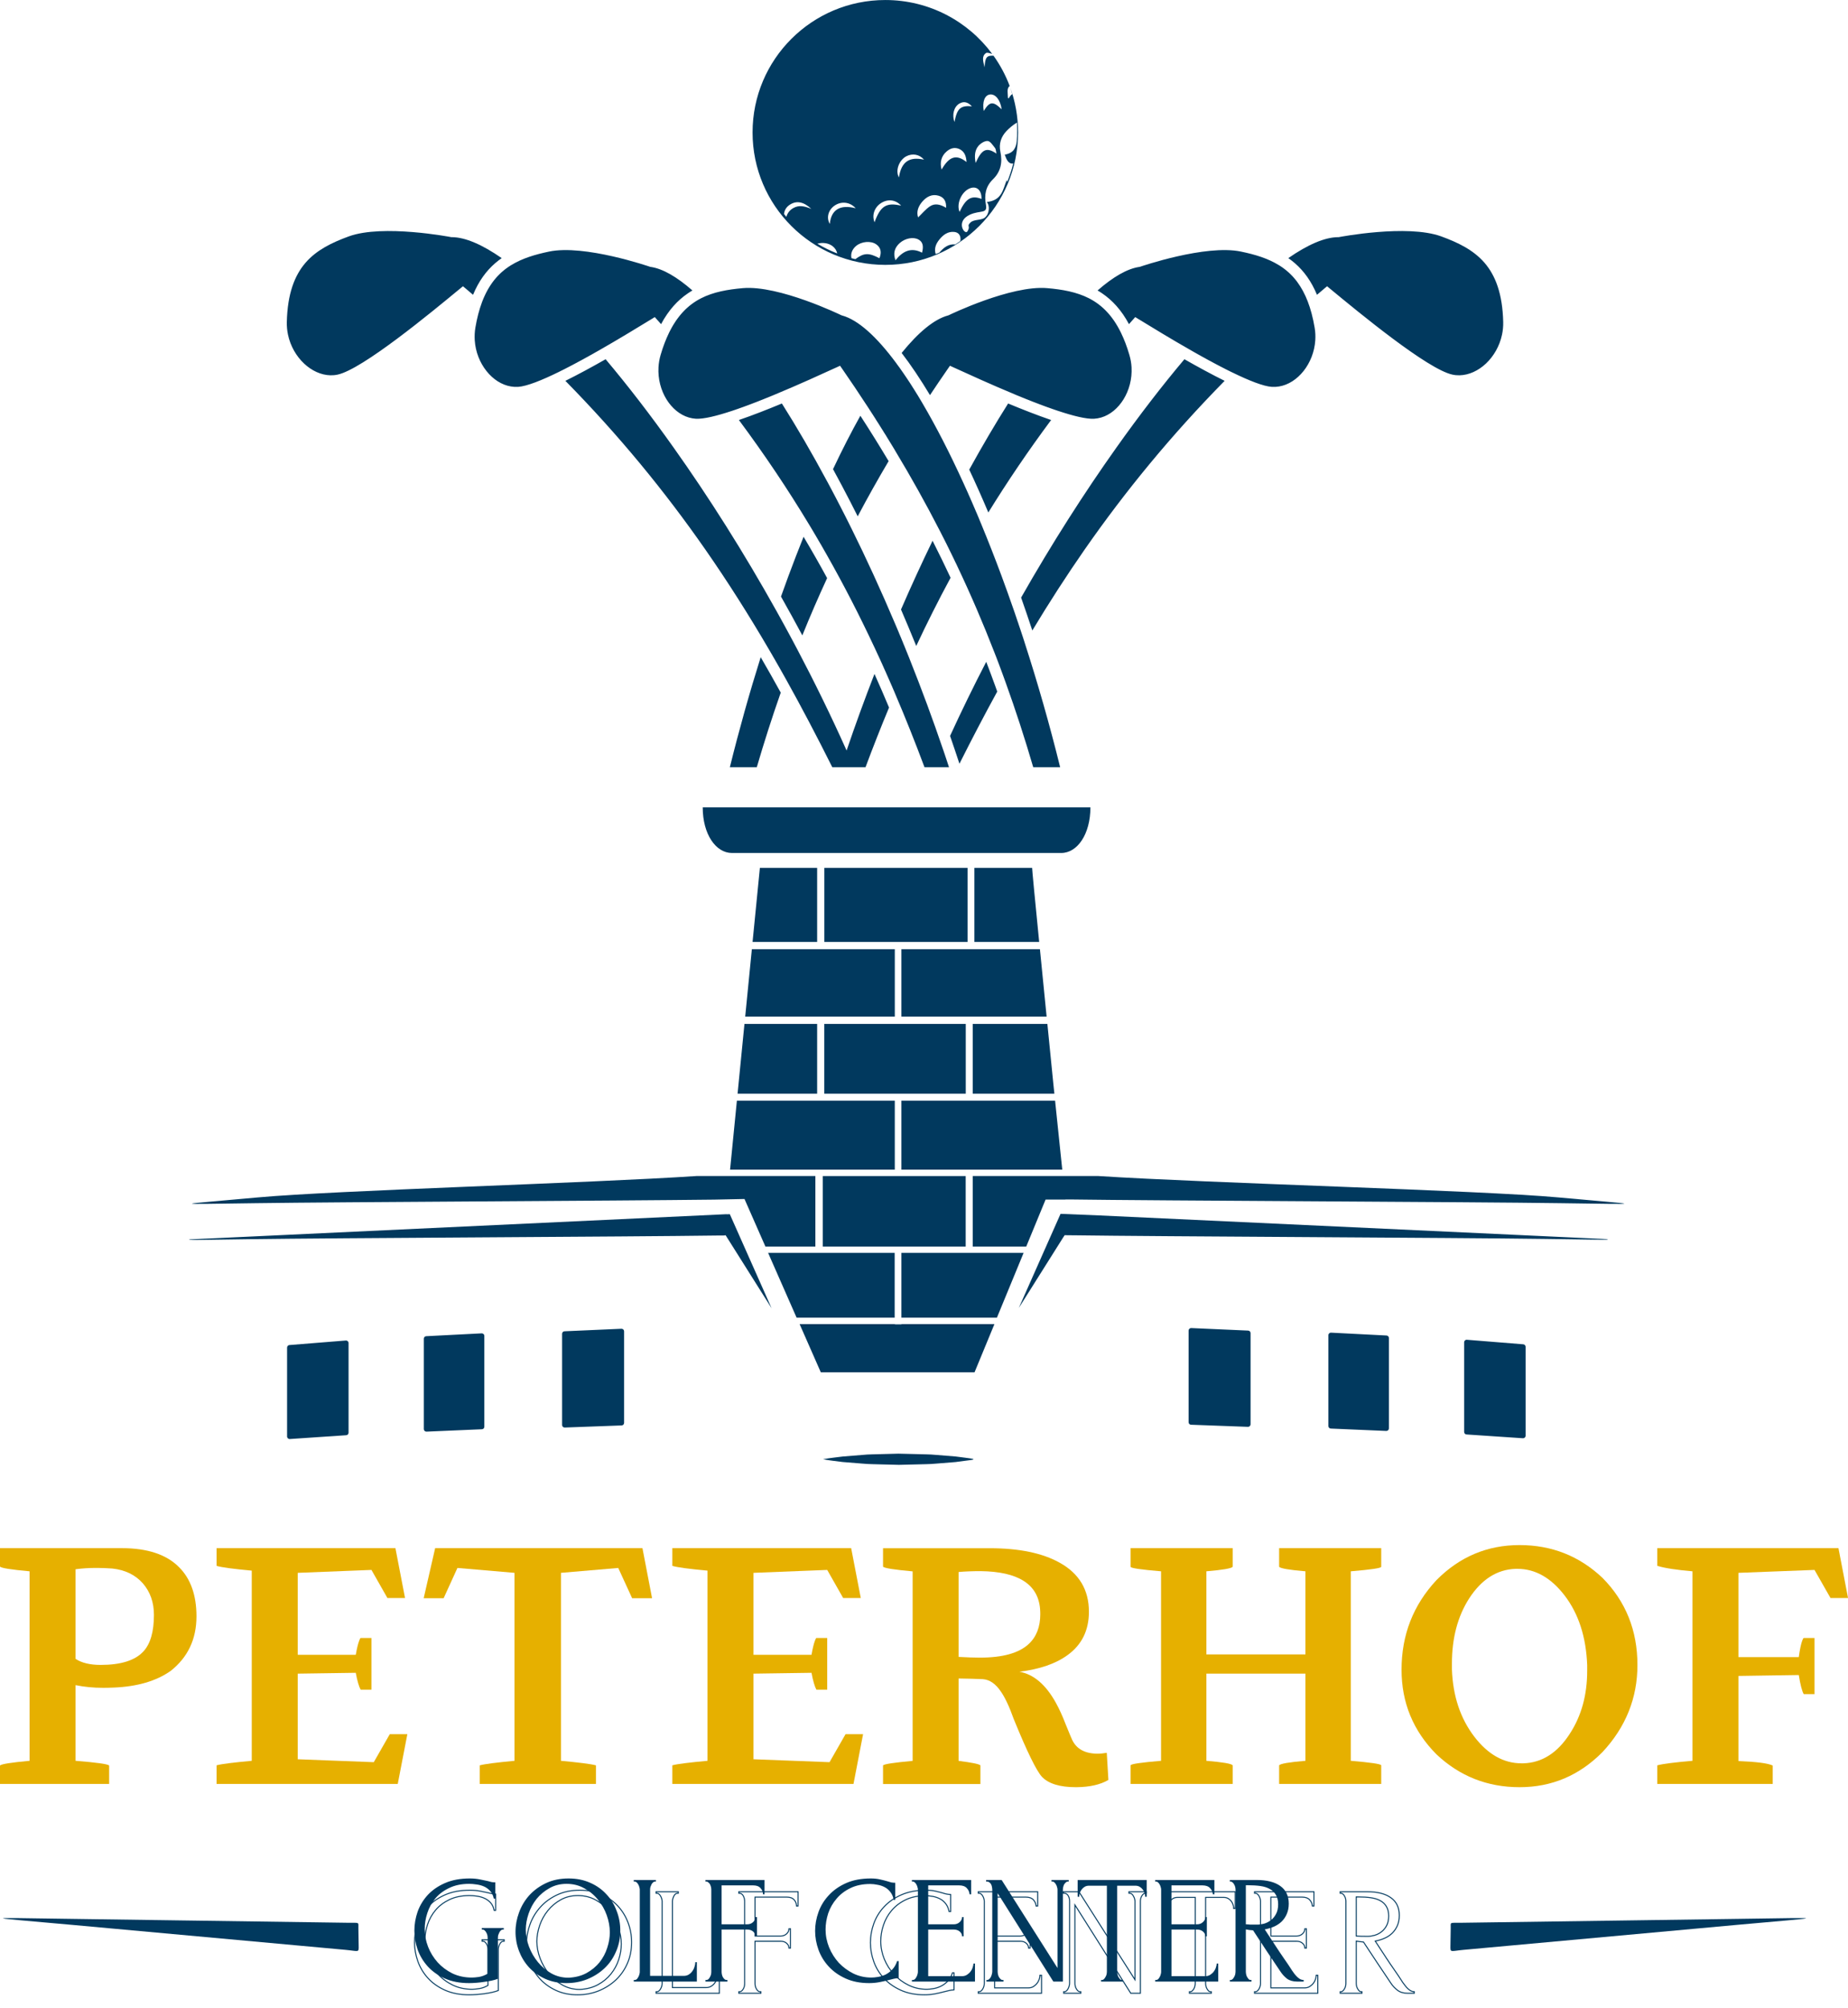 <?xml version="1.0" encoding="UTF-8"?> <svg xmlns="http://www.w3.org/2000/svg" width="104" height="113" viewBox="0 0 104 113" fill="none"> <path fill-rule="evenodd" clip-rule="evenodd" d="M54.589 12.077C55.182 11.811 55.585 12.055 55.485 11.517C55.385 10.975 55.465 10.497 55.873 10.097C56.325 9.66 56.425 9.131 56.298 8.537C56.205 8.093 56.334 7.695 56.644 7.371C56.815 7.191 57.016 7.028 57.23 6.895C57.239 7.046 57.243 7.199 57.243 7.353C57.243 7.544 57.237 7.735 57.223 7.922C57.181 8.275 57.085 8.604 56.544 8.702C56.586 8.799 56.621 8.931 56.695 9.037C56.786 9.175 56.905 9.226 57.023 9.195C56.934 9.551 56.822 9.897 56.686 10.231C56.675 10.197 56.666 10.164 56.657 10.133C56.437 10.664 56.397 11.271 55.536 11.366C55.708 11.564 55.692 12.022 55.427 12.242C55.227 12.409 54.814 12.329 54.618 12.518C54.373 12.751 54.641 12.686 54.447 13.015C54.304 13.26 53.738 12.462 54.589 12.077M49.823 0.001C52.292 0.001 54.48 1.197 55.839 3.035C55.703 2.995 55.554 2.937 55.487 2.986C55.233 3.17 55.327 3.446 55.411 3.786C55.438 3.221 55.532 3.117 55.913 3.135C56.285 3.657 56.593 4.228 56.822 4.839C56.637 4.968 56.724 5.284 56.724 5.51C56.724 5.517 56.751 5.526 56.766 5.533C56.838 5.415 56.9 5.335 56.967 5.297C56.929 5.166 56.889 5.035 56.847 4.908C57.136 5.702 57.294 6.559 57.294 7.453C57.294 11.569 53.95 14.904 49.823 14.904C45.697 14.904 42.352 11.569 42.352 7.453C42.352 3.337 45.697 0.001 49.823 0.001M44.122 12.04C44.147 11.815 44.262 11.637 44.458 11.513C44.826 11.28 45.225 11.344 45.66 11.757C45.276 11.593 44.966 11.531 44.658 11.7C44.445 11.817 44.319 11.982 44.253 12.202C44.209 12.149 44.165 12.093 44.122 12.04M54.045 13.564C53.952 13.629 53.858 13.693 53.76 13.755C53.373 13.713 53.105 13.933 52.86 14.218C52.793 14.244 52.726 14.273 52.657 14.298C52.561 13.98 52.67 13.72 52.862 13.482C53.076 13.217 53.341 13.011 53.709 13.051C53.972 13.08 54.092 13.284 54.045 13.564M54.696 5.982C54.484 5.762 54.262 5.673 53.994 5.826C53.68 6.006 53.564 6.459 53.716 6.866C53.858 6.106 54.054 5.922 54.696 5.982ZM52 8.984C51.746 8.682 51.349 8.613 51.001 8.795C50.6 9.011 50.371 9.595 50.589 9.984C50.721 9.106 51.171 8.797 52 8.984ZM46.962 11.573C46.608 11.818 46.495 12.26 46.7 12.6C46.772 11.8 47.283 11.489 48.156 11.72C47.843 11.364 47.349 11.304 46.962 11.573M49.591 11.422C49.21 11.662 49.054 12.104 49.217 12.506C49.546 11.593 49.883 11.375 50.714 11.573C50.402 11.231 49.974 11.184 49.591 11.422M55.703 5.317C55.411 5.361 55.273 5.735 55.362 6.246C55.694 5.701 55.884 5.679 56.37 6.15C56.296 5.61 56.013 5.273 55.703 5.317M56.076 8.642C56.047 8.515 56.051 8.397 55.995 8.326C55.875 8.173 55.73 7.946 55.585 7.933C55.411 7.922 55.178 8.071 55.057 8.217C54.843 8.479 54.837 8.811 54.906 9.168C55.255 8.388 55.521 8.266 56.076 8.642M54.001 11.924C54.355 11.164 54.667 10.975 55.238 11.193C55.244 10.729 55.002 10.484 54.66 10.571C54.155 10.702 53.796 11.437 54.001 11.924ZM54.395 9.117C54.371 8.799 54.293 8.531 53.994 8.388C53.727 8.266 53.484 8.339 53.272 8.524C52.976 8.775 52.878 9.142 52.991 9.542C53.415 8.795 53.823 8.666 54.395 9.117M53.243 11.693C53.261 11.346 53.139 11.108 52.831 11.015C52.461 10.902 52.158 11.06 51.917 11.331C51.677 11.604 51.561 11.913 51.668 12.233C51.888 12.022 52.084 11.78 52.33 11.613C52.619 11.415 52.938 11.508 53.243 11.693M46.85 13.847C46.625 13.673 46.284 13.629 45.998 13.713C46.352 13.924 46.726 14.109 47.115 14.262C47.087 14.107 46.999 13.962 46.85 13.847ZM51.681 13.473C51.391 13.32 50.948 13.404 50.64 13.671C50.342 13.933 50.251 14.255 50.395 14.644C50.803 14.131 51.273 13.898 51.891 14.218C51.991 13.826 51.924 13.602 51.681 13.473M49.491 14.529C48.893 14.218 48.628 14.218 48.136 14.582C48.064 14.564 47.992 14.546 47.919 14.527C47.862 14.28 47.951 14.033 48.175 13.842C48.483 13.582 49.011 13.537 49.312 13.749C49.569 13.929 49.629 14.195 49.491 14.529Z" fill="#01395E"></path> <path fill-rule="evenodd" clip-rule="evenodd" d="M48.709 43.17C49.135 42.03 49.574 40.912 50.033 39.812C49.766 39.176 49.494 38.547 49.213 37.921C48.665 39.332 48.139 40.77 47.644 42.23C46.775 40.288 45.837 38.372 44.853 36.507L44.726 36.27L44.708 36.234L44.69 36.201L44.672 36.167L44.654 36.132L44.649 36.123L44.526 35.894L44.508 35.861L44.49 35.827L44.472 35.792L44.453 35.758L44.325 35.521L44.307 35.487L44.27 35.42L44.252 35.387L44.116 35.136L44.086 35.083L44.068 35.049L44.049 35.016L43.957 34.847L43.938 34.814L43.92 34.781L43.883 34.714L43.864 34.681L43.846 34.647L43.734 34.445L43.716 34.412C41.86 31.082 39.877 27.953 37.904 25.178C36.611 23.355 35.324 21.686 34.082 20.213C33.334 20.64 32.55 21.066 31.818 21.429C34.825 24.489 37.389 27.611 39.688 30.911C40.957 32.734 42.145 34.609 43.282 36.556L43.301 36.587L43.31 36.605L43.319 36.618L43.337 36.65L43.409 36.774L43.428 36.805L43.446 36.836L43.446 36.838L43.482 36.901L43.5 36.932L43.536 36.994L43.554 37.025L43.572 37.056L43.59 37.087L43.594 37.094L43.625 37.147L43.626 37.15L43.644 37.181L43.662 37.214L43.68 37.245L43.698 37.276L43.716 37.307L43.734 37.339L43.788 37.434L43.806 37.465L43.824 37.496L43.842 37.527L43.86 37.559L43.878 37.592L43.949 37.716L43.967 37.75L43.985 37.781L44.003 37.812C44.074 37.938 44.145 38.065 44.217 38.194L44.217 38.192C45.113 39.799 45.982 41.454 46.839 43.17H48.709ZM27.796 15.782C27.779 15.804 27.761 15.826 27.744 15.848L27.74 15.855H27.739L27.737 15.859L27.714 15.888L27.711 15.893L27.701 15.906L27.683 15.933L27.664 15.959L27.655 15.973L27.646 15.986L27.628 16.013H27.627L27.61 16.039L27.606 16.046L27.594 16.064L27.592 16.066L27.574 16.095L27.572 16.097L27.557 16.122L27.545 16.139L27.539 16.151L27.522 16.177L27.519 16.182L27.517 16.186C27.501 16.213 27.486 16.239 27.47 16.266L27.467 16.27L27.464 16.275L27.447 16.306L27.441 16.317L27.437 16.324L27.42 16.355H27.42L27.407 16.379L27.404 16.384L27.391 16.408L27.388 16.415L27.372 16.446L27.367 16.455L27.356 16.477L27.342 16.504L27.34 16.508L27.324 16.542L27.323 16.544L27.312 16.566L27.308 16.573L27.295 16.602L27.293 16.606L27.278 16.637L27.272 16.653L27.263 16.671L27.249 16.702L27.248 16.704L27.243 16.715L27.228 16.748L27.224 16.759L27.206 16.799L27.204 16.806L27.189 16.842L27.182 16.859L27.175 16.875L27.161 16.91L27.16 16.913L27.147 16.946L27.139 16.966L27.133 16.982L27.12 17.019C26.968 17.426 26.844 17.895 26.753 18.435C26.713 18.675 26.702 18.913 26.717 19.146C26.759 19.802 27.007 20.413 27.381 20.882C27.746 21.34 28.229 21.66 28.754 21.746C28.886 21.769 29.021 21.777 29.157 21.769C29.653 21.735 30.5 21.395 31.466 20.92L31.5 20.902L31.605 20.849L31.64 20.833L31.675 20.815L31.71 20.797L31.746 20.78L31.781 20.762L31.816 20.744L31.847 20.729L31.852 20.724L31.887 20.706L31.923 20.689L31.995 20.651L32.031 20.633L32.066 20.615L32.103 20.595L32.139 20.577L32.175 20.557L32.211 20.54L32.283 20.5L32.32 20.482L32.392 20.442L32.429 20.424L32.465 20.404L32.538 20.364L32.575 20.344L32.612 20.324L32.648 20.304L32.685 20.286L32.722 20.266L32.758 20.246L32.795 20.226L32.832 20.206L32.868 20.186L32.905 20.164L32.911 20.162L32.942 20.144L32.979 20.124L33.089 20.064L33.126 20.044L33.163 20.022L33.236 19.982L33.273 19.962L33.309 19.942L33.325 19.933L33.346 19.92L33.383 19.9L33.419 19.88L33.456 19.857C33.517 19.824 33.578 19.788 33.639 19.755L33.675 19.735C34.835 19.073 35.93 18.404 36.614 17.986H36.614L36.629 17.977L36.85 17.842L37.023 18.037L37.203 18.239C37.626 17.448 38.137 16.895 38.715 16.504C38.798 16.446 38.883 16.395 38.968 16.344C38.093 15.579 37.3 15.119 36.623 15.019L36.592 15.015L36.567 15.006C36.556 15.004 32.894 13.737 30.896 14.157C30.121 14.319 29.395 14.533 28.773 14.915L28.769 14.917L28.765 14.919L28.756 14.926L28.748 14.93L28.732 14.941H28.731L28.723 14.946L28.715 14.95L28.707 14.955L28.699 14.961L28.694 14.964L28.691 14.966L28.683 14.973L28.675 14.977L28.666 14.982L28.659 14.988H28.658L28.65 14.993L28.642 14.999L28.634 15.004L28.626 15.008L28.621 15.013L28.618 15.015L28.61 15.019L28.602 15.026L28.586 15.037H28.585L28.562 15.053L28.555 15.059L28.549 15.064H28.546L28.539 15.07L28.531 15.075L28.523 15.082L28.515 15.088H28.513L28.507 15.093L28.499 15.099L28.492 15.104L28.484 15.11L28.478 15.115L28.476 15.117L28.468 15.121L28.453 15.133L28.445 15.139L28.443 15.142L28.437 15.146L28.429 15.15L28.422 15.157L28.408 15.168H28.407L28.399 15.175L28.376 15.193L28.373 15.197L28.346 15.219L28.338 15.224H28.338L28.331 15.23L28.323 15.237L28.308 15.25L28.305 15.253L28.3 15.257L28.271 15.281L28.244 15.306L28.23 15.317L28.227 15.319L28.205 15.339L28.204 15.341L28.173 15.37L28.17 15.373L28.141 15.399L28.139 15.402L28.12 15.421L28.106 15.433L28.099 15.441L28.078 15.461L28.074 15.466L28.057 15.484L28.043 15.499L28.036 15.506L28.015 15.526L28.011 15.53L27.986 15.557L27.98 15.566L27.974 15.57L27.954 15.593L27.949 15.599L27.946 15.601L27.919 15.633L27.918 15.635L27.914 15.639L27.894 15.662L27.888 15.668L27.882 15.675L27.862 15.699L27.858 15.706L27.855 15.708L27.828 15.742H27.827L27.8 15.775L27.798 15.779L27.796 15.782ZM28.235 14.524C27.135 13.761 26.179 13.348 25.425 13.344H25.395L25.37 13.339C25.359 13.337 21.553 12.604 19.635 13.299C18.679 13.648 17.816 14.066 17.195 14.784C16.575 15.502 16.179 16.533 16.141 18.122C16.136 18.364 16.159 18.602 16.207 18.831C16.343 19.475 16.674 20.044 17.111 20.455C17.538 20.857 18.062 21.104 18.594 21.117C18.726 21.12 18.861 21.109 18.996 21.08C20.389 20.788 24.286 17.566 25.84 16.282H25.841L25.853 16.273L26.053 16.106L26.252 16.273C26.376 16.377 26.498 16.484 26.621 16.588C26.941 15.817 27.363 15.246 27.862 14.813C27.983 14.708 28.107 14.613 28.235 14.524M53.407 43.17L53.405 43.166L53.398 43.141L53.358 43.021L53.349 42.997L53.342 42.972L53.334 42.95L53.287 42.806L53.278 42.781L53.271 42.757L53.262 42.732L53.231 42.637L53.222 42.612L53.215 42.59L53.206 42.565L53.151 42.397L53.142 42.374L53.133 42.35L53.102 42.254L53.093 42.23C52.502 40.492 51.869 38.783 51.205 37.118L51.192 37.087L51.181 37.054L51.076 36.796L51.065 36.765L51.052 36.734L51.038 36.701L51.025 36.669L51.011 36.636L50.96 36.51L50.947 36.476L50.934 36.445L50.922 36.414L50.909 36.381L50.896 36.349L50.882 36.318L50.869 36.285L50.855 36.254L50.793 36.096L50.791 36.094L50.778 36.063L50.764 36.032L50.751 35.998L50.726 35.936L50.713 35.903L50.7 35.872L50.686 35.841L50.659 35.776L50.646 35.745L50.633 35.714L50.619 35.683L50.568 35.556L50.555 35.523L50.541 35.492L50.501 35.398L50.488 35.365L50.474 35.334L50.461 35.303L50.408 35.176L50.394 35.145L50.381 35.114C49.587 33.24 48.761 31.438 47.915 29.731L47.906 29.713L47.896 29.694L47.837 29.576L47.828 29.556L47.818 29.538L47.808 29.518L47.799 29.498L47.79 29.48L47.789 29.478L47.779 29.46L47.77 29.44C47.728 29.356 47.686 29.273 47.644 29.189L47.643 29.187L47.633 29.169L47.614 29.129L47.604 29.111L47.594 29.091L47.585 29.071L47.487 28.88L47.477 28.86L47.468 28.84L47.458 28.822H47.458L47.448 28.802L47.438 28.785L47.428 28.765L47.311 28.536L47.302 28.516L47.292 28.498L47.28 28.476L47.269 28.453L47.257 28.431L47.246 28.409L47.24 28.398L47.234 28.387L47.223 28.365L47.211 28.342L47.2 28.32L47.189 28.298H47.189L47.177 28.276L47.165 28.253L47.154 28.231L47.142 28.209L47.138 28.2L47.131 28.187L47.12 28.165L47.108 28.142L47.096 28.12L47.087 28.102L47.085 28.098L47.073 28.076L47.062 28.053L47.05 28.031L47.039 28.009L47.035 28.002L47.028 27.989L47.016 27.967L47.005 27.945L46.993 27.922L46.984 27.904L46.982 27.9L46.97 27.878L46.959 27.856L46.947 27.833L46.935 27.811L46.933 27.807L46.924 27.791L46.912 27.769L46.901 27.747L46.889 27.724L46.881 27.709L46.878 27.702L46.866 27.68L46.855 27.66L46.843 27.638L46.832 27.616L46.83 27.611L46.82 27.593L46.809 27.571L46.797 27.551L46.786 27.529L46.778 27.516L46.774 27.507L46.763 27.485L46.751 27.465L46.74 27.442L46.728 27.42L46.727 27.418L46.717 27.398L46.705 27.378L46.693 27.356L46.682 27.333L46.676 27.322L46.67 27.311L46.659 27.291L46.647 27.269L46.636 27.247L46.624 27.227L46.624 27.224L46.613 27.204L46.601 27.182L46.59 27.16L46.578 27.14L46.573 27.129L46.567 27.118L46.555 27.098C45.703 25.511 44.846 24.038 44.002 22.704C43.189 23.042 42.35 23.371 41.583 23.633C43.028 25.578 44.329 27.52 45.516 29.487L45.538 29.522L45.56 29.56L45.582 29.596L45.648 29.705L45.669 29.742L45.691 29.778L45.757 29.889L45.779 29.925L45.843 30.036L45.865 30.071L45.887 30.107L45.951 30.218L45.973 30.254L45.994 30.291C46.051 30.389 46.108 30.487 46.165 30.585L46.187 30.62C46.42 31.025 46.649 31.429 46.874 31.836C47.348 32.691 47.803 33.556 48.242 34.427C48.687 35.316 49.117 36.212 49.532 37.118L49.545 37.147L49.559 37.176L49.572 37.207L49.585 37.236L49.599 37.265L49.652 37.383L49.666 37.412L49.679 37.443L49.69 37.472L49.706 37.501L49.717 37.53L49.77 37.65L49.784 37.678L49.797 37.707L49.81 37.736L49.824 37.767L49.837 37.796L49.85 37.825L49.902 37.945L49.915 37.974L49.928 38.003L49.942 38.034L49.955 38.063L50.006 38.181L50.02 38.212L50.033 38.241L50.047 38.27L50.06 38.301L50.073 38.33L50.084 38.358L50.098 38.39L50.111 38.419L50.124 38.447L50.138 38.478L50.149 38.507L50.162 38.538L50.176 38.567L50.189 38.596L50.203 38.627L50.227 38.687L50.24 38.716L50.254 38.745L50.265 38.776L50.278 38.805L50.292 38.836L50.305 38.865L50.318 38.896L50.33 38.925L50.356 38.985L50.367 39.014C50.949 40.372 51.499 41.754 52.028 43.17H53.407ZM59.662 43.17C59.067 40.759 58.394 38.414 57.672 36.183L57.663 36.154L57.654 36.125L57.645 36.096L57.637 36.067L57.626 36.038L57.617 36.01L57.561 35.834L57.55 35.805L57.541 35.776L57.532 35.747L57.521 35.718L57.512 35.69V35.687L57.445 35.487L57.436 35.458L57.427 35.429L57.416 35.401L57.407 35.372L57.398 35.343L57.387 35.314L57.32 35.114L57.311 35.085L57.302 35.056L57.291 35.027L57.282 35.001L57.271 34.972L57.204 34.772L57.195 34.743L57.184 34.714L57.175 34.685L57.166 34.658L57.155 34.629L57.146 34.6L57.088 34.429L57.077 34.403L57.068 34.374L57.059 34.345C56.83 33.685 56.598 33.038 56.364 32.405C55.99 31.396 55.606 30.42 55.221 29.487L55.217 29.476L55.205 29.447H55.203C55.163 29.349 55.123 29.251 55.083 29.154L55.063 29.105C55.023 29.014 54.985 28.922 54.947 28.831L54.913 28.756L54.898 28.718L54.8 28.491L54.784 28.453L54.771 28.422C54.733 28.334 54.693 28.242 54.655 28.153L54.637 28.118L54.621 28.08L54.606 28.042L54.508 27.822L54.492 27.785L54.47 27.733L54.363 27.498L54.316 27.393L54.312 27.384L54.296 27.349L54.216 27.171L54.214 27.169L54.198 27.133C53.445 25.484 52.685 24.004 51.936 22.729L51.856 22.593L51.789 22.48L51.709 22.346L51.649 22.246L51.564 22.111L51.499 22.006L51.435 21.902C51.404 21.853 51.373 21.802 51.339 21.753V21.749L51.312 21.709L51.288 21.671C51.254 21.617 51.221 21.566 51.188 21.515L51.163 21.477L51.136 21.438C51.103 21.386 51.069 21.337 51.036 21.286L51.011 21.249L50.987 21.213L50.911 21.102L50.887 21.066L50.862 21.029C50.829 20.98 50.795 20.933 50.762 20.886L50.737 20.851L50.713 20.815C50.682 20.771 50.653 20.729 50.621 20.684L50.615 20.675L50.59 20.642L50.579 20.628C50.541 20.575 50.503 20.524 50.465 20.473L50.441 20.437C49.336 18.944 48.293 17.997 47.387 17.751L47.356 17.742L47.333 17.731C47.323 17.726 43.841 16.035 41.806 16.213C40.951 16.288 40.149 16.428 39.448 16.786L39.442 16.791H39.442L39.436 16.793L39.43 16.797L39.417 16.804L39.411 16.806L39.405 16.808L39.403 16.811L39.399 16.813L39.393 16.815L39.387 16.819L39.381 16.822L39.374 16.826L39.368 16.828L39.364 16.831L39.362 16.833L39.344 16.842L39.338 16.846L39.332 16.848L39.326 16.853H39.326L39.319 16.857L39.313 16.859L39.307 16.864L39.301 16.866L39.295 16.87L39.289 16.873L39.288 16.875L39.283 16.877L39.277 16.879L39.253 16.895L39.25 16.897H39.247L39.241 16.902L39.217 16.915L39.212 16.919H39.211L39.181 16.937L39.175 16.942H39.174L39.169 16.946L39.145 16.959L39.139 16.964L39.137 16.966L39.104 16.988L39.1 16.991H39.098L39.092 16.995L39.074 17.006L39.069 17.011L39.063 17.015L39.037 17.033L39.026 17.039L39.012 17.05L38.989 17.066L38.987 17.068L38.961 17.086L38.953 17.093H38.952L38.919 17.117L38.917 17.119L38.911 17.124L38.886 17.142L38.882 17.146L38.861 17.162L38.846 17.173L38.844 17.175L38.818 17.197L38.812 17.202H38.811L38.802 17.208L38.779 17.228L38.775 17.23L38.763 17.242L38.74 17.262H38.738L38.707 17.291L38.702 17.295L38.676 17.317L38.671 17.322L38.666 17.326L38.642 17.348L38.623 17.366L38.614 17.375L38.596 17.39L38.594 17.393L38.571 17.415L38.568 17.417L38.547 17.439L38.545 17.442L38.529 17.457L38.524 17.462L38.501 17.486H38.501L38.477 17.511H38.477L38.454 17.535L38.434 17.555L38.431 17.559L38.408 17.584L38.387 17.606L38.384 17.611L38.364 17.633L38.363 17.635L38.34 17.66L38.337 17.664L38.318 17.686L38.304 17.702L38.296 17.713L38.273 17.739L38.272 17.742L38.251 17.766L38.249 17.771L38.23 17.793L38.228 17.795L38.207 17.822L38.186 17.851L38.167 17.875L38.161 17.882C38.133 17.919 38.106 17.957 38.078 17.995L38.057 18.026L38.055 18.028L38.036 18.055C38.002 18.106 37.967 18.16 37.934 18.213L37.913 18.246C37.9 18.268 37.886 18.291 37.873 18.313L37.853 18.346L37.838 18.373L37.83 18.386L37.814 18.415L37.794 18.451H37.794L37.775 18.486L37.756 18.52L37.755 18.522C37.737 18.555 37.718 18.591 37.7 18.626L37.697 18.633L37.68 18.666L37.661 18.704L37.646 18.735L37.643 18.742C37.471 19.097 37.315 19.502 37.179 19.966C37.11 20.2 37.071 20.435 37.058 20.666C37.021 21.324 37.194 21.96 37.508 22.471C37.816 22.969 38.258 23.344 38.769 23.493C38.897 23.531 39.03 23.553 39.166 23.562C39.602 23.584 40.336 23.404 41.197 23.118L41.233 23.107L41.268 23.093L41.304 23.082L41.341 23.069H41.346L41.413 23.044L41.45 23.031L41.487 23.02L41.524 23.006L41.561 22.993L41.598 22.98L41.635 22.966L41.673 22.953L41.71 22.94L41.747 22.927L41.785 22.913L41.854 22.889L41.861 22.886L41.899 22.873L41.972 22.844H41.975L42.013 22.831L42.052 22.815L42.09 22.802L42.129 22.786L42.167 22.773L42.206 22.758L42.217 22.753L42.244 22.744L42.283 22.729L42.322 22.713L42.361 22.7H42.361L42.4 22.684L42.439 22.669L42.478 22.653L42.505 22.644L42.517 22.64L42.557 22.624L42.596 22.609L42.635 22.593L42.65 22.589L42.675 22.578L42.714 22.562L42.753 22.546L42.793 22.531H42.795L42.832 22.515L42.872 22.5L42.911 22.484L42.941 22.473L42.951 22.469L42.99 22.453L43.065 22.422L43.07 22.42L43.087 22.413L43.109 22.404L43.149 22.389L43.228 22.358L43.233 22.355L43.268 22.34L43.347 22.309L43.379 22.295L43.387 22.293L43.427 22.275L43.467 22.26L43.506 22.244L43.526 22.235L43.546 22.226L43.585 22.211L43.625 22.193L43.664 22.177C44.979 21.631 46.248 21.051 47.024 20.695L47.039 20.689L47.276 20.58L47.424 20.793C47.887 21.462 48.334 22.126 48.765 22.789L48.792 22.829L48.87 22.949L48.897 22.989L48.921 23.029L48.926 23.035L48.948 23.069L49.077 23.269L49.104 23.309L49.106 23.313L49.129 23.349L49.231 23.509L49.258 23.549L49.304 23.627L49.409 23.789L49.434 23.829L49.436 23.831L49.485 23.909L49.51 23.949L49.585 24.069L49.61 24.109L49.614 24.115L49.657 24.184L49.661 24.189L49.686 24.229L49.735 24.309L49.759 24.349L49.784 24.387L49.835 24.466L49.859 24.506L49.884 24.547L49.908 24.587L49.933 24.627L49.957 24.667L50.006 24.747L50.031 24.787L50.078 24.864L50.102 24.904L50.127 24.944L50.176 25.024L50.2 25.064L50.225 25.104L50.249 25.144L50.272 25.182L50.296 25.222L50.321 25.262L50.345 25.302L50.367 25.342C51.281 26.858 52.119 28.362 52.89 29.865L52.906 29.896L52.912 29.907L52.923 29.929L52.939 29.962L53.006 30.094L53.024 30.127L53.039 30.16L53.073 30.225L53.091 30.258L53.106 30.291L53.124 30.325L53.14 30.356L53.157 30.389L53.173 30.422L53.206 30.487L53.222 30.52L53.24 30.554L53.289 30.651L53.304 30.685L53.338 30.751L53.354 30.785L53.403 30.883L53.418 30.916L53.434 30.947L53.449 30.98L53.483 31.047L53.498 31.08L53.514 31.111L53.532 31.145L53.547 31.178L53.563 31.211L53.579 31.242L53.61 31.309L53.628 31.343L53.643 31.376L53.659 31.407L53.675 31.44L53.69 31.474L53.706 31.507L53.737 31.571L53.752 31.605L53.768 31.638L53.801 31.703L53.817 31.736L53.833 31.769L53.864 31.836C54.633 33.456 55.33 35.078 55.965 36.718L55.976 36.743V36.745L55.985 36.77L56.068 36.981L56.077 37.007L56.083 37.021L56.088 37.034L56.097 37.058L56.188 37.296C56.326 37.665 56.464 38.034 56.596 38.405C57.162 39.972 57.675 41.556 58.147 43.17H59.662ZM43.938 38.972C43.567 38.298 43.191 37.634 42.81 36.978C42.184 38.97 41.6 41.043 41.074 43.17H42.59C43.005 41.752 43.452 40.354 43.938 38.972ZM46.548 32.529C46.123 31.749 45.682 30.974 45.223 30.203C44.937 30.916 44.653 31.651 44.373 32.405C44.231 32.787 44.091 33.174 43.952 33.567C44.358 34.285 44.759 35.014 45.153 35.752C45.589 34.674 46.053 33.6 46.548 32.529M50.009 25.947C49.503 25.1 48.975 24.249 48.419 23.393C47.908 24.306 47.393 25.313 46.88 26.398C47.203 26.989 47.524 27.596 47.844 28.216C47.986 28.494 48.128 28.771 48.269 29.053C48.814 28.02 49.394 26.987 50.009 25.947M50.742 19.86C51.266 20.542 51.798 21.337 52.337 22.233C52.654 21.755 52.979 21.275 53.313 20.793L53.461 20.58L53.697 20.689L53.712 20.695C54.497 21.053 55.782 21.642 57.113 22.193L57.151 22.211L57.231 22.244L57.271 22.26L57.309 22.275L57.349 22.291L57.429 22.324L57.469 22.34L57.472 22.342L57.543 22.371L57.547 22.373L57.588 22.389L57.628 22.404L57.668 22.42L57.706 22.438L57.746 22.453C57.826 22.484 57.904 22.515 57.984 22.546L58.022 22.562L58.062 22.578L58.14 22.609L58.18 22.624L58.258 22.653L58.298 22.669L58.336 22.684L58.414 22.713L58.454 22.729L58.492 22.744L58.519 22.753L58.53 22.758L58.57 22.773L58.608 22.786L58.724 22.831L58.762 22.844L58.838 22.873L58.876 22.886L58.913 22.9L58.989 22.927L59.027 22.94L59.065 22.953L59.101 22.966L59.139 22.98L59.176 22.993L59.212 23.006L59.219 23.009L59.25 23.02L59.286 23.031L59.324 23.044L59.359 23.058L59.397 23.069L59.433 23.082L59.468 23.093L59.504 23.107L59.54 23.118C60.402 23.404 61.135 23.587 61.572 23.562C61.708 23.553 61.839 23.531 61.969 23.493C62.479 23.344 62.92 22.969 63.228 22.471C63.544 21.96 63.716 21.324 63.68 20.666C63.667 20.435 63.627 20.2 63.557 19.966C63.422 19.502 63.266 19.097 63.094 18.742L63.081 18.713L63.076 18.704L63.058 18.666L63.045 18.644L63.029 18.613L63.027 18.606L63.02 18.593L63 18.557L62.985 18.528L62.978 18.515L62.962 18.486V18.484L62.943 18.451L62.922 18.415L62.916 18.402L62.911 18.393L62.887 18.353L62.885 18.346L62.864 18.313L62.858 18.304L62.851 18.293L62.833 18.264L62.829 18.255L62.824 18.246L62.804 18.213L62.789 18.191L62.784 18.182L62.771 18.164L62.762 18.151L62.742 18.117L62.722 18.086L62.706 18.064L62.7 18.055L62.682 18.028L62.679 18.026L62.66 17.995L62.657 17.993L62.639 17.968L62.633 17.962L62.617 17.937H62.615L62.595 17.906L62.59 17.902L62.573 17.877L62.55 17.851L62.53 17.822L62.528 17.82L62.508 17.795L62.497 17.779L62.486 17.766L62.466 17.742L62.463 17.739L62.441 17.713L62.432 17.702L62.419 17.686L62.401 17.664L62.397 17.66L62.374 17.635V17.633L62.356 17.615L62.347 17.604L62.33 17.584H62.327L62.305 17.559L62.303 17.555L62.283 17.535L62.278 17.528L62.263 17.515L62.261 17.511L62.236 17.486L62.214 17.462L62.212 17.459L62.194 17.442L62.189 17.439L62.169 17.417L62.167 17.415L62.142 17.393L62.136 17.386L62.127 17.379L62.107 17.359L62.1 17.353L62.096 17.348L62.071 17.326L62.058 17.315L62.035 17.295L62.031 17.291L62.022 17.284L61.998 17.262L61.973 17.242L61.962 17.23L61.958 17.228L61.935 17.208L61.926 17.202H61.924L61.9 17.182L61.891 17.173L61.875 17.162L61.855 17.146L61.851 17.142L61.826 17.124L61.819 17.119V17.117L61.786 17.093H61.784L61.775 17.086L61.75 17.068L61.748 17.066L61.726 17.05L61.71 17.039L61.699 17.033L61.675 17.015L61.668 17.011L61.663 17.006L61.645 16.995L61.639 16.991H61.637L61.632 16.988L61.61 16.973L61.603 16.968L61.601 16.966L61.596 16.964L61.592 16.959L61.568 16.946L61.563 16.942L61.556 16.937L61.55 16.935L61.539 16.926L61.532 16.924L61.525 16.919L61.521 16.915L61.514 16.913L61.503 16.906L61.496 16.902L61.489 16.897H61.487L61.485 16.895L61.478 16.89L61.472 16.888L61.465 16.884L61.461 16.879L61.454 16.877L61.449 16.875L61.447 16.873L61.443 16.87L61.436 16.866L61.429 16.864L61.423 16.859L61.418 16.857L61.405 16.851V16.848L61.398 16.846L61.394 16.842L61.387 16.839L61.38 16.835L61.369 16.828L61.362 16.826L61.356 16.822L61.349 16.819L61.345 16.815L61.338 16.813L61.325 16.806L61.32 16.804L61.313 16.799L61.307 16.797L61.296 16.791L61.289 16.786C60.587 16.428 59.785 16.286 58.931 16.213C56.897 16.035 53.414 17.726 53.403 17.731L53.38 17.742L53.349 17.751C52.567 17.964 51.682 18.7 50.742 19.86M53.496 32.509C53.171 31.814 52.832 31.12 52.482 30.427C51.878 31.671 51.283 32.965 50.706 34.296C50.996 34.969 51.283 35.654 51.564 36.347C51.865 35.703 52.175 35.063 52.496 34.427C52.819 33.783 53.153 33.145 53.496 32.509M59.154 23.633C58.388 23.371 57.547 23.042 56.734 22.704C56.012 23.849 55.279 25.093 54.546 26.424C54.907 27.193 55.266 27.998 55.62 28.836C56.698 27.091 57.868 25.362 59.154 23.633ZM61.768 16.344C61.855 16.395 61.938 16.446 62.022 16.504C62.599 16.895 63.112 17.448 63.535 18.239L63.714 18.037L63.887 17.842L64.108 17.977L64.124 17.986C64.808 18.404 65.902 19.075 67.063 19.735L67.099 19.755L67.172 19.797L67.208 19.817L67.243 19.837L67.275 19.855L67.281 19.857L67.317 19.88L67.355 19.9L67.39 19.92L67.464 19.962L67.502 19.982L67.573 20.022L67.611 20.044L67.649 20.064L67.72 20.104L67.758 20.124L67.794 20.144L67.832 20.164L67.87 20.186L67.905 20.206L67.941 20.226L67.979 20.246L68.014 20.266L68.052 20.286L68.088 20.304L68.126 20.324L68.162 20.344L68.199 20.364L68.235 20.384L68.24 20.386L68.271 20.404L68.308 20.424L68.344 20.442L68.418 20.482L68.453 20.5L68.489 20.52L68.511 20.531L68.527 20.54L68.563 20.557L68.598 20.577L68.634 20.595L68.665 20.611L68.669 20.615L68.705 20.633L68.743 20.651L68.779 20.671L68.783 20.673L68.814 20.689L68.886 20.724L68.917 20.742L68.921 20.744L68.955 20.762L69.026 20.797L69.048 20.808L69.062 20.815L69.097 20.833L69.131 20.851L69.166 20.866L69.202 20.884L69.236 20.902L69.271 20.92L69.305 20.935L69.311 20.937L69.34 20.953L69.374 20.968C70.296 21.418 71.103 21.738 71.58 21.769C71.716 21.777 71.852 21.769 71.983 21.746C72.507 21.66 72.99 21.34 73.356 20.882C73.73 20.413 73.978 19.802 74.02 19.146C74.036 18.913 74.025 18.675 73.984 18.435C73.793 17.302 73.459 16.484 73.017 15.882L72.997 15.855L72.984 15.835L72.977 15.828L72.962 15.808L72.957 15.802L72.926 15.762L72.919 15.753L72.901 15.733L72.883 15.708L72.866 15.69L72.859 15.682L72.843 15.662L72.823 15.639L72.819 15.635L72.803 15.615L72.801 15.613L72.783 15.593L72.763 15.57L72.757 15.566L72.743 15.548L72.725 15.53L72.721 15.526L72.701 15.506L72.694 15.499V15.497L72.663 15.466L72.658 15.461L72.638 15.441L72.632 15.433L72.625 15.43L72.598 15.402L72.596 15.399C72.576 15.379 72.554 15.359 72.534 15.341L72.531 15.339L72.509 15.319L72.507 15.317L72.493 15.306L72.467 15.281L72.436 15.257L72.433 15.253L72.429 15.25L72.413 15.237L72.407 15.23L72.4 15.224H72.398L72.391 15.219L72.375 15.206L72.369 15.199L72.364 15.197L72.362 15.193L72.353 15.188L72.347 15.181L72.338 15.175L72.331 15.17L72.329 15.168L72.322 15.164L72.306 15.15L72.3 15.146L72.295 15.142L72.291 15.139L72.284 15.133L72.277 15.128L72.262 15.117L72.26 15.115L72.253 15.11L72.246 15.104L72.237 15.099L72.231 15.093L72.224 15.088H72.222L72.215 15.082L72.206 15.075L72.197 15.07L72.191 15.064H72.188L72.182 15.059L72.175 15.053L72.166 15.048L72.159 15.041L72.153 15.037H72.15L72.144 15.03L72.135 15.026L72.126 15.019L72.119 15.015L72.11 15.008L72.104 15.004L72.095 14.999L72.086 14.993L72.079 14.988L72.07 14.982L72.063 14.977L72.055 14.973L72.046 14.966L72.03 14.955L72.021 14.95L72.014 14.946L71.997 14.935L71.99 14.93L71.981 14.926C71.355 14.537 70.624 14.319 69.84 14.157C67.843 13.737 64.181 15.004 64.17 15.006L64.146 15.015L64.115 15.019C63.437 15.119 62.644 15.579 61.768 16.344M56.121 38.914C56.086 38.814 56.05 38.714 56.014 38.612C55.847 38.154 55.678 37.694 55.502 37.239C54.795 38.605 54.113 39.999 53.467 41.408C53.645 41.928 53.824 42.45 53.995 42.974C54.693 41.583 55.399 40.232 56.121 38.914M68.919 21.429C68.186 21.066 67.404 20.64 66.655 20.213C65.414 21.686 64.126 23.355 62.833 25.178C61.017 27.733 59.192 30.589 57.465 33.625C57.679 34.232 57.888 34.847 58.096 35.476C59.038 33.912 60.017 32.394 61.048 30.911C63.348 27.611 65.911 24.489 68.919 21.429M72.502 14.524C72.629 14.613 72.754 14.708 72.875 14.813C73.374 15.246 73.795 15.817 74.116 16.588C74.238 16.484 74.361 16.377 74.486 16.273L74.684 16.106L74.885 16.273L74.896 16.282C76.451 17.566 80.349 20.788 81.742 21.08C81.875 21.109 82.011 21.12 82.143 21.117C82.675 21.104 83.199 20.857 83.627 20.455C84.061 20.044 84.393 19.475 84.529 18.831C84.578 18.602 84.601 18.364 84.596 18.122C84.558 16.533 84.162 15.502 83.542 14.784C82.92 14.066 82.058 13.648 81.102 13.299C79.183 12.604 75.379 13.337 75.368 13.339L75.341 13.344H75.312C74.557 13.348 73.601 13.761 72.502 14.524" fill="#01395E"></path> <path fill-rule="evenodd" clip-rule="evenodd" d="M41.19 47.996H59.723C60.628 47.996 61.365 46.941 61.365 45.431H39.547C39.547 46.941 40.286 47.996 41.19 47.996Z" fill="#01395E"></path> <path fill-rule="evenodd" clip-rule="evenodd" d="M31.633 75.048V80.182C31.633 80.262 31.7 80.326 31.78 80.324L34.985 80.206C35.062 80.204 35.122 80.14 35.122 80.064V74.908C35.122 74.828 35.055 74.764 34.974 74.766L31.768 74.908C31.693 74.91 31.633 74.973 31.633 75.048Z" fill="#01395E"></path> <path fill-rule="evenodd" clip-rule="evenodd" d="M23.852 75.325V80.412C23.852 80.492 23.919 80.557 24 80.555L27.12 80.421C27.197 80.419 27.257 80.357 27.257 80.281V75.168C27.257 75.085 27.189 75.021 27.107 75.025L23.986 75.185C23.911 75.188 23.852 75.25 23.852 75.325" fill="#01395E"></path> <path fill-rule="evenodd" clip-rule="evenodd" d="M19.462 75.428L16.287 75.683C16.213 75.69 16.156 75.752 16.156 75.826V80.828C16.156 80.91 16.226 80.975 16.308 80.971L19.483 80.757C19.558 80.753 19.616 80.691 19.616 80.615V75.57C19.616 75.488 19.545 75.421 19.462 75.428Z" fill="#01395E"></path> <path fill-rule="evenodd" clip-rule="evenodd" d="M70.378 75.011V80.143C70.378 80.223 70.311 80.287 70.231 80.285L67.027 80.167C66.951 80.165 66.891 80.103 66.891 80.025V74.869C66.891 74.789 66.957 74.725 67.038 74.727L70.242 74.869C70.318 74.871 70.378 74.934 70.378 75.011Z" fill="#01395E"></path> <path fill-rule="evenodd" clip-rule="evenodd" d="M78.163 75.286V80.373C78.163 80.453 78.096 80.518 78.016 80.516L74.894 80.382C74.818 80.38 74.758 80.318 74.758 80.242V75.129C74.758 75.046 74.827 74.982 74.907 74.986L78.029 75.146C78.105 75.149 78.163 75.211 78.163 75.286Z" fill="#01395E"></path> <path fill-rule="evenodd" clip-rule="evenodd" d="M82.55 75.385L85.725 75.641C85.801 75.647 85.857 75.709 85.857 75.783V80.785C85.857 80.868 85.788 80.932 85.705 80.927L82.53 80.714C82.456 80.71 82.398 80.647 82.398 80.572V75.527C82.398 75.445 82.468 75.378 82.55 75.385Z" fill="#01395E"></path> <path fill-rule="evenodd" clip-rule="evenodd" d="M19.438 109.713C14.336 109.246 9.234 108.782 4.133 108.315C-0.831 107.862 -1.423 107.893 4.038 107.971C9.233 108.044 14.428 108.117 19.622 108.191C20.254 108.2 20.164 108.133 20.169 108.497C20.174 108.822 20.179 109.149 20.185 109.473C20.191 109.889 20.205 109.784 19.438 109.713" fill="#01395E"></path> <path fill-rule="evenodd" clip-rule="evenodd" d="M82.373 109.713C87.474 109.246 92.577 108.782 97.678 108.315C102.641 107.862 103.233 107.893 97.771 107.971C92.577 108.044 87.382 108.117 82.188 108.191C81.557 108.2 81.647 108.133 81.642 108.497C81.635 108.822 81.631 109.149 81.626 109.473C81.62 109.889 81.606 109.784 82.373 109.713" fill="#01395E"></path> <path d="M54.77 82.091H54.768C54.768 82.086 54.768 82.086 54.768 82.091L54.762 82.088L54.744 82.086L54.606 82.062L54.329 82.024L53.777 81.953L52.674 81.864C52.306 81.826 51.938 81.835 51.571 81.819L50.574 81.795H50.563H50.552L49.632 81.819C49.264 81.835 48.896 81.826 48.529 81.866L47.424 81.955C47.056 82.006 46.688 82.037 46.32 82.108C46.688 82.182 47.056 82.213 47.424 82.264L48.529 82.353C48.896 82.391 49.264 82.384 49.632 82.399L50.552 82.422V82.424L51.571 82.399C51.938 82.384 52.306 82.393 52.674 82.355L53.777 82.266L54.329 82.193L54.606 82.157L54.744 82.133L54.762 82.13L54.768 82.128C54.768 82.133 54.768 82.133 54.768 82.128H54.77C54.77 82.122 54.768 82.115 54.768 82.108C54.768 82.104 54.77 82.097 54.77 82.091" fill="#01395E"></path> <path d="M27.113 108.485H28.351V108.571H28.308C28.262 108.571 28.221 108.589 28.186 108.623C28.152 108.652 28.123 108.69 28.1 108.736C28.077 108.782 28.057 108.831 28.039 108.883C28.028 108.935 28.022 108.981 28.022 109.022V111.342C27.918 111.383 27.8 111.417 27.667 111.446C27.534 111.475 27.396 111.498 27.251 111.515C27.107 111.538 26.96 111.556 26.81 111.567C26.66 111.579 26.521 111.585 26.394 111.585C25.875 111.585 25.422 111.498 25.035 111.325C24.648 111.152 24.328 110.927 24.074 110.649C23.82 110.367 23.629 110.049 23.502 109.697C23.381 109.345 23.32 108.99 23.32 108.632C23.32 108.274 23.381 107.919 23.502 107.567C23.629 107.215 23.82 106.9 24.074 106.623C24.333 106.346 24.657 106.124 25.043 105.956C25.436 105.783 25.901 105.697 26.438 105.697C26.64 105.697 26.827 105.714 27 105.749C27.174 105.783 27.326 105.815 27.459 105.844C27.534 105.861 27.598 105.879 27.65 105.896C27.707 105.907 27.756 105.913 27.797 105.913H27.875V106.831H27.788C27.754 106.652 27.684 106.508 27.58 106.398C27.482 106.288 27.367 106.205 27.234 106.147C27.101 106.089 26.96 106.052 26.81 106.034C26.666 106.011 26.53 106 26.403 106C25.97 106 25.595 106.078 25.277 106.234C24.96 106.384 24.7 106.58 24.498 106.822C24.296 107.065 24.146 107.339 24.048 107.645C23.95 107.945 23.901 108.245 23.901 108.545C23.901 108.88 23.964 109.212 24.091 109.541C24.218 109.864 24.397 110.156 24.628 110.416C24.859 110.67 25.136 110.878 25.459 111.039C25.788 111.195 26.152 111.273 26.55 111.273C26.66 111.273 26.795 111.261 26.957 111.238C27.119 111.209 27.28 111.149 27.442 111.056V109.022C27.442 108.981 27.436 108.935 27.425 108.883C27.413 108.831 27.393 108.782 27.364 108.736C27.341 108.69 27.312 108.652 27.277 108.623C27.243 108.589 27.202 108.571 27.156 108.571H27.113V108.485ZM31.998 105.697C32.449 105.697 32.853 105.778 33.211 105.939C33.568 106.095 33.871 106.309 34.12 106.58C34.374 106.845 34.567 107.157 34.7 107.515C34.838 107.867 34.908 108.237 34.908 108.623C34.908 109.056 34.827 109.455 34.665 109.818C34.509 110.182 34.293 110.494 34.016 110.753C33.739 111.013 33.416 111.218 33.046 111.368C32.682 111.512 32.293 111.585 31.877 111.585C31.433 111.585 31.031 111.504 30.674 111.342C30.321 111.181 30.021 110.967 29.773 110.701C29.531 110.436 29.343 110.13 29.21 109.784C29.078 109.437 29.011 109.077 29.011 108.701C29.011 108.332 29.078 107.968 29.21 107.61C29.343 107.247 29.536 106.923 29.79 106.641C30.05 106.358 30.365 106.13 30.734 105.956C31.104 105.783 31.525 105.697 31.998 105.697ZM31.99 111.282C32.376 111.264 32.714 111.178 33.003 111.022C33.297 110.86 33.542 110.658 33.739 110.416C33.935 110.167 34.079 109.896 34.172 109.602C34.27 109.307 34.319 109.016 34.319 108.727C34.319 108.41 34.261 108.089 34.146 107.766C34.03 107.443 33.866 107.151 33.652 106.892C33.438 106.626 33.182 106.413 32.882 106.251C32.587 106.083 32.255 106 31.886 106C31.528 106 31.207 106.081 30.925 106.242C30.642 106.398 30.399 106.6 30.197 106.848C30.001 107.097 29.851 107.374 29.747 107.68C29.643 107.986 29.591 108.286 29.591 108.58C29.591 108.898 29.652 109.218 29.773 109.541C29.894 109.859 30.062 110.147 30.275 110.407C30.489 110.667 30.74 110.878 31.029 111.039C31.323 111.201 31.643 111.282 31.99 111.282ZM35.667 111.411H35.711C35.757 111.411 35.797 111.397 35.832 111.368C35.867 111.334 35.895 111.293 35.919 111.247C35.947 111.201 35.968 111.152 35.979 111.1C35.996 111.048 36.005 110.999 36.005 110.953V106.32C36.005 106.28 35.996 106.234 35.979 106.182C35.968 106.13 35.947 106.081 35.919 106.034C35.895 105.988 35.867 105.951 35.832 105.922C35.797 105.887 35.757 105.87 35.711 105.87H35.667V105.783H36.914V105.87H36.871C36.825 105.87 36.784 105.887 36.75 105.922C36.715 105.951 36.686 105.988 36.663 106.034C36.64 106.081 36.62 106.13 36.602 106.182C36.591 106.234 36.585 106.28 36.585 106.32V111.178H38.481C38.591 111.178 38.686 111.152 38.767 111.1C38.848 111.048 38.914 110.984 38.966 110.909C39.024 110.828 39.064 110.745 39.087 110.658C39.116 110.566 39.131 110.482 39.131 110.407H39.217V111.498H35.667V111.411ZM40.896 111.411H40.939V111.498H39.701V111.411H39.744C39.79 111.411 39.831 111.397 39.865 111.368C39.9 111.334 39.929 111.293 39.952 111.247C39.981 111.201 40.001 111.152 40.013 111.1C40.024 111.048 40.03 110.999 40.03 110.953V106.32C40.03 106.28 40.024 106.234 40.013 106.182C40.001 106.13 39.984 106.081 39.961 106.034C39.938 105.988 39.906 105.951 39.865 105.922C39.831 105.887 39.79 105.87 39.744 105.87H39.701V105.783H43.026V106.589H42.939C42.939 106.456 42.893 106.34 42.801 106.242C42.714 106.138 42.576 106.086 42.385 106.086H40.61V108.277H42.047C42.18 108.277 42.29 108.237 42.377 108.156C42.469 108.075 42.515 107.98 42.515 107.87H42.602V108.952H42.515C42.515 108.848 42.472 108.759 42.385 108.684C42.299 108.609 42.186 108.571 42.047 108.571H40.61V110.953C40.61 110.999 40.616 111.048 40.627 111.1C40.639 111.152 40.656 111.201 40.679 111.247C40.708 111.293 40.74 111.334 40.775 111.368C40.809 111.397 40.85 111.411 40.896 111.411ZM48.972 106.008C48.545 106.008 48.172 106.086 47.855 106.242C47.543 106.392 47.284 106.591 47.076 106.84C46.868 107.082 46.712 107.356 46.608 107.662C46.51 107.968 46.461 108.271 46.461 108.571C46.461 108.912 46.527 109.247 46.66 109.576C46.793 109.899 46.975 110.188 47.206 110.442C47.442 110.69 47.717 110.892 48.028 111.048C48.34 111.198 48.678 111.273 49.041 111.273C49.145 111.273 49.266 111.261 49.405 111.238C49.549 111.215 49.691 111.172 49.829 111.108C49.968 111.039 50.095 110.944 50.21 110.823C50.331 110.701 50.424 110.543 50.487 110.346H50.574V111.308C50.487 111.308 50.395 111.319 50.297 111.342C50.204 111.365 50.1 111.391 49.985 111.42C49.835 111.461 49.668 111.498 49.483 111.533C49.304 111.567 49.113 111.585 48.911 111.585C48.409 111.585 47.968 111.498 47.587 111.325C47.206 111.152 46.888 110.927 46.634 110.649C46.38 110.372 46.19 110.061 46.063 109.714C45.936 109.362 45.872 109.007 45.872 108.649C45.872 108.291 45.936 107.936 46.063 107.584C46.19 107.232 46.383 106.918 46.643 106.641C46.903 106.358 47.229 106.13 47.621 105.956C48.014 105.783 48.476 105.697 49.007 105.697C49.197 105.697 49.367 105.714 49.517 105.749C49.673 105.783 49.812 105.818 49.933 105.853C50.02 105.881 50.098 105.905 50.167 105.922C50.242 105.933 50.314 105.939 50.383 105.939V106.9H50.297C50.262 106.721 50.199 106.574 50.106 106.459C50.014 106.337 49.904 106.245 49.777 106.182C49.656 106.118 49.523 106.075 49.379 106.052C49.24 106.023 49.105 106.008 48.972 106.008ZM51.319 111.411H51.362C51.408 111.411 51.449 111.397 51.483 111.368C51.518 111.334 51.547 111.293 51.57 111.247C51.599 111.201 51.619 111.152 51.631 111.1C51.648 111.048 51.657 110.999 51.657 110.953V106.32C51.657 106.28 51.648 106.234 51.631 106.182C51.619 106.13 51.599 106.081 51.57 106.034C51.547 105.988 51.518 105.951 51.483 105.922C51.449 105.887 51.408 105.87 51.362 105.87H51.319V105.783H54.653V106.589H54.566C54.554 106.456 54.502 106.34 54.41 106.242C54.318 106.138 54.173 106.086 53.977 106.086H52.237V108.277H53.674C53.807 108.277 53.916 108.237 54.003 108.156C54.096 108.075 54.142 107.98 54.142 107.87H54.228V108.952H54.142C54.142 108.848 54.098 108.759 54.012 108.684C53.925 108.609 53.813 108.571 53.674 108.571H52.237V111.195H54.133C54.243 111.195 54.338 111.169 54.419 111.117C54.499 111.065 54.566 111.005 54.618 110.935C54.676 110.86 54.716 110.782 54.739 110.701C54.768 110.615 54.782 110.543 54.782 110.485H54.869V111.498H51.319V111.411ZM56.431 111.411H56.474V111.498H55.513V111.411H55.556C55.596 111.411 55.634 111.394 55.669 111.36C55.709 111.325 55.741 111.284 55.764 111.238C55.787 111.192 55.804 111.143 55.816 111.091C55.833 111.033 55.842 110.981 55.842 110.935V106.32C55.842 106.28 55.836 106.234 55.825 106.182C55.819 106.13 55.804 106.081 55.781 106.034C55.758 105.988 55.726 105.951 55.686 105.922C55.645 105.887 55.596 105.87 55.539 105.87H55.495V105.783H56.37L59.513 110.736V106.32C59.513 106.28 59.504 106.234 59.487 106.182C59.476 106.13 59.455 106.081 59.426 106.034C59.403 105.988 59.374 105.951 59.34 105.922C59.305 105.887 59.265 105.87 59.219 105.87H59.175V105.783H60.145V105.87H60.102C60.056 105.87 60.015 105.887 59.981 105.922C59.946 105.951 59.914 105.988 59.885 106.034C59.862 106.081 59.845 106.13 59.833 106.182C59.822 106.234 59.816 106.28 59.816 106.32V111.498H59.279L56.145 106.528V110.935C56.145 110.981 56.151 111.033 56.162 111.091C56.174 111.143 56.191 111.192 56.214 111.238C56.243 111.284 56.275 111.325 56.309 111.36C56.344 111.394 56.384 111.411 56.431 111.411ZM63.149 111.411H63.192V111.498H61.963V111.411H62.006C62.052 111.411 62.093 111.394 62.127 111.36C62.162 111.325 62.191 111.284 62.214 111.238C62.243 111.192 62.263 111.143 62.275 111.091C62.286 111.033 62.292 110.981 62.292 110.935V106.104H61.288C61.195 106.104 61.114 106.124 61.045 106.164C60.976 106.205 60.918 106.257 60.872 106.32C60.826 106.378 60.791 106.444 60.768 106.519C60.745 106.589 60.733 106.658 60.733 106.727H60.647V105.783H64.534V106.727H64.448C64.448 106.658 64.436 106.589 64.413 106.519C64.39 106.444 64.356 106.378 64.309 106.32C64.263 106.257 64.206 106.205 64.136 106.164C64.067 106.124 63.986 106.104 63.894 106.104H62.872V110.935C62.872 110.981 62.878 111.033 62.889 111.091C62.901 111.143 62.918 111.192 62.941 111.238C62.97 111.284 62.999 111.325 63.028 111.36C63.062 111.394 63.103 111.411 63.149 111.411ZM65.009 111.411H65.052C65.098 111.411 65.139 111.397 65.173 111.368C65.208 111.334 65.237 111.293 65.26 111.247C65.289 111.201 65.309 111.152 65.32 111.1C65.338 111.048 65.346 110.999 65.346 110.953V106.32C65.346 106.28 65.338 106.234 65.32 106.182C65.309 106.13 65.289 106.081 65.26 106.034C65.237 105.988 65.208 105.951 65.173 105.922C65.139 105.887 65.098 105.87 65.052 105.87H65.009V105.783H68.342V106.589H68.256C68.244 106.456 68.192 106.34 68.1 106.242C68.007 106.138 67.863 106.086 67.667 106.086H65.927V108.277H67.364C67.497 108.277 67.606 108.237 67.693 108.156C67.785 108.075 67.832 107.98 67.832 107.87H67.918V108.952H67.832C67.832 108.848 67.788 108.759 67.702 108.684C67.615 108.609 67.502 108.571 67.364 108.571H65.927V111.195H67.823C67.933 111.195 68.028 111.169 68.109 111.117C68.189 111.065 68.256 111.005 68.308 110.935C68.365 110.86 68.406 110.782 68.429 110.701C68.458 110.615 68.472 110.543 68.472 110.485H68.559V111.498H65.009V111.411ZM70.389 111.411H70.432V111.498H69.211V111.411H69.255C69.295 111.411 69.332 111.394 69.367 111.36C69.402 111.325 69.431 111.284 69.454 111.238C69.483 111.192 69.503 111.143 69.514 111.091C69.526 111.033 69.532 110.981 69.532 110.935V106.32C69.532 106.28 69.526 106.234 69.514 106.182C69.503 106.13 69.483 106.081 69.454 106.034C69.431 105.988 69.402 105.951 69.367 105.922C69.332 105.887 69.295 105.87 69.255 105.87H69.211V105.783H70.718C71.295 105.783 71.74 105.896 72.051 106.121C72.369 106.346 72.528 106.678 72.528 107.117C72.528 107.336 72.49 107.529 72.415 107.697C72.346 107.859 72.251 108 72.129 108.121C72.008 108.237 71.864 108.332 71.696 108.407C71.535 108.476 71.362 108.528 71.177 108.563L71.8 109.515C71.95 109.746 72.103 109.974 72.259 110.199C72.415 110.419 72.568 110.647 72.718 110.883C72.758 110.941 72.802 111.002 72.848 111.065C72.9 111.129 72.952 111.186 73.004 111.238C73.061 111.29 73.119 111.334 73.177 111.368C73.24 111.397 73.304 111.411 73.367 111.411V111.498H72.995C72.764 111.498 72.574 111.443 72.424 111.334C72.279 111.218 72.158 111.085 72.06 110.935C71.8 110.554 71.54 110.167 71.281 109.775C71.027 109.382 70.773 108.996 70.519 108.615C70.455 108.609 70.386 108.603 70.311 108.597C70.242 108.586 70.175 108.574 70.112 108.563V110.935C70.112 110.981 70.118 111.033 70.129 111.091C70.141 111.143 70.158 111.192 70.181 111.238C70.21 111.284 70.239 111.325 70.268 111.36C70.302 111.394 70.343 111.411 70.389 111.411ZM70.112 106.078V108.277H70.155C70.201 108.283 70.273 108.289 70.371 108.294C70.475 108.294 70.602 108.294 70.752 108.294C70.874 108.294 71.001 108.277 71.133 108.242C71.272 108.202 71.399 108.138 71.514 108.052C71.636 107.96 71.734 107.841 71.809 107.697C71.89 107.553 71.93 107.371 71.93 107.151C71.93 106.932 71.887 106.753 71.8 106.615C71.719 106.476 71.604 106.366 71.454 106.286C71.309 106.205 71.133 106.15 70.926 106.121C70.718 106.092 70.49 106.078 70.242 106.078H70.112Z" fill="#01395E"></path> <path d="M27.131 109.231H27.175C27.221 109.231 27.261 109.246 27.296 109.28C27.331 109.311 27.361 109.351 27.387 109.395C27.413 109.442 27.432 109.491 27.444 109.542C27.455 109.595 27.461 109.642 27.461 109.682V111.715C27.299 111.809 27.137 111.869 26.975 111.893C26.813 111.92 26.676 111.933 26.567 111.933C26.167 111.933 25.804 111.853 25.477 111.695C25.15 111.535 24.871 111.329 24.639 111.071C24.408 110.815 24.228 110.522 24.101 110.197C23.974 109.871 23.91 109.54 23.91 109.206C23.91 108.906 23.959 108.604 24.058 108.299C24.156 107.997 24.306 107.724 24.509 107.482C24.712 107.239 24.972 107.042 25.29 106.888C25.609 106.737 25.985 106.659 26.419 106.659C26.546 106.659 26.684 106.67 26.832 106.69C26.979 106.71 27.12 106.748 27.253 106.806C27.386 106.864 27.503 106.948 27.604 107.057C27.706 107.168 27.773 107.313 27.808 107.491H27.895V106.573H27.817C27.776 106.573 27.729 106.566 27.674 106.55C27.619 106.537 27.554 106.522 27.479 106.504C27.345 106.475 27.192 106.444 27.018 106.408C26.845 106.375 26.657 106.357 26.454 106.357C25.916 106.357 25.451 106.442 25.06 106.613C24.67 106.782 24.346 107.006 24.088 107.284C23.83 107.559 23.639 107.875 23.515 108.226C23.39 108.579 23.328 108.935 23.328 109.291C23.328 109.651 23.39 110.004 23.515 110.357C23.639 110.708 23.829 111.024 24.083 111.304C24.338 111.584 24.66 111.811 25.047 111.984C25.435 112.157 25.89 112.244 26.41 112.244C26.538 112.244 26.676 112.237 26.827 112.226C26.978 112.215 27.125 112.2 27.27 112.18C27.415 112.16 27.554 112.135 27.687 112.106C27.82 112.077 27.939 112.042 28.043 112.002V109.682C28.043 109.642 28.05 109.595 28.064 109.542C28.079 109.491 28.098 109.442 28.121 109.395C28.144 109.351 28.173 109.311 28.208 109.28C28.242 109.246 28.283 109.231 28.329 109.231H28.373V109.144H27.131V109.231Z" stroke="#01395E" stroke-width="0.056" stroke-miterlimit="10"></path> <path d="M31.36 106.617C30.99 106.788 30.676 107.017 30.419 107.299C30.161 107.584 29.965 107.904 29.832 108.266C29.699 108.626 29.633 108.991 29.633 109.362C29.633 109.737 29.699 110.097 29.832 110.444C29.965 110.791 30.155 111.095 30.401 111.362C30.647 111.626 30.948 111.84 31.304 112.002C31.66 112.164 32.061 112.244 32.507 112.244C32.923 112.244 33.315 112.171 33.683 112.024C34.05 111.875 34.373 111.673 34.651 111.413C34.929 111.153 35.148 110.842 35.307 110.477C35.466 110.115 35.545 109.715 35.545 109.284C35.545 108.897 35.477 108.526 35.341 108.171C35.205 107.815 35.011 107.504 34.76 107.235C34.508 106.966 34.202 106.753 33.844 106.595C33.485 106.435 33.08 106.357 32.628 106.357C32.154 106.357 31.731 106.444 31.36 106.617V106.617ZM31.663 111.7C31.37 111.537 31.116 111.326 30.901 111.066C30.687 110.806 30.519 110.517 30.397 110.197C30.275 109.875 30.214 109.557 30.214 109.24C30.214 108.946 30.267 108.646 30.371 108.339C30.475 108.033 30.628 107.757 30.828 107.508C31.028 107.259 31.27 107.057 31.554 106.897C31.838 106.739 32.16 106.659 32.52 106.659C32.891 106.659 33.225 106.742 33.524 106.906C33.823 107.07 34.079 107.284 34.294 107.546C34.508 107.811 34.674 108.102 34.79 108.426C34.906 108.748 34.964 109.071 34.964 109.386C34.964 109.675 34.916 109.966 34.82 110.262C34.724 110.555 34.578 110.826 34.381 111.071C34.184 111.317 33.939 111.517 33.646 111.677C33.353 111.835 33.012 111.924 32.624 111.942C32.276 111.942 31.955 111.86 31.663 111.7V111.7Z" stroke="#01395E" stroke-width="0.056" stroke-miterlimit="10"></path> <path d="M36.922 112.156H40.482V111.065H40.395C40.395 111.141 40.382 111.223 40.356 111.312C40.33 111.403 40.289 111.485 40.234 111.563C40.179 111.641 40.111 111.707 40.03 111.758C39.949 111.81 39.853 111.836 39.744 111.836H37.842V106.978C37.842 106.938 37.849 106.891 37.864 106.84C37.878 106.789 37.897 106.74 37.92 106.694C37.943 106.647 37.972 106.607 38.007 106.576C38.042 106.545 38.082 106.529 38.129 106.529H38.172V106.443H36.922V106.529H36.965C37.011 106.529 37.052 106.545 37.087 106.576C37.122 106.607 37.152 106.647 37.178 106.694C37.204 106.74 37.224 106.789 37.239 106.84C37.253 106.891 37.261 106.938 37.261 106.978V111.612C37.261 111.656 37.253 111.707 37.239 111.758C37.224 111.81 37.204 111.858 37.178 111.905C37.152 111.952 37.122 111.99 37.087 112.023C37.052 112.054 37.011 112.07 36.965 112.07H36.922V112.156Z" stroke="#01395E" stroke-width="0.056" stroke-miterlimit="10"></path> <path d="M42.655 112.023C42.62 111.99 42.59 111.952 42.564 111.905C42.538 111.858 42.519 111.81 42.507 111.758C42.496 111.707 42.49 111.656 42.49 111.612V109.229H43.931C44.07 109.229 44.183 109.267 44.27 109.343C44.356 109.418 44.4 109.507 44.4 109.612H44.487V108.529H44.4C44.4 108.638 44.355 108.734 44.266 108.814C44.176 108.896 44.064 108.936 43.931 108.936H42.49V106.745H44.27C44.461 106.745 44.601 106.796 44.691 106.896C44.781 106.998 44.825 107.114 44.825 107.247H44.912V106.443H41.578V106.529H41.622C41.668 106.529 41.71 106.545 41.748 106.576C41.785 106.607 41.816 106.647 41.839 106.694C41.862 106.74 41.879 106.789 41.891 106.84C41.902 106.891 41.908 106.938 41.908 106.978V111.612C41.908 111.656 41.902 111.707 41.891 111.758C41.879 111.81 41.861 111.858 41.834 111.905C41.808 111.952 41.778 111.99 41.743 112.023C41.709 112.054 41.668 112.07 41.622 112.07H41.578V112.156H42.82V112.07H42.776C42.73 112.07 42.69 112.054 42.655 112.023V112.023Z" stroke="#01395E" stroke-width="0.056" stroke-miterlimit="10"></path> <path d="M52.496 106.706C52.637 106.733 52.77 106.777 52.895 106.842C53.02 106.904 53.127 106.995 53.221 107.115C53.312 107.233 53.377 107.382 53.412 107.559H53.499V106.599C53.428 106.599 53.359 106.593 53.285 106.577C53.214 106.564 53.134 106.542 53.047 106.513C52.926 106.477 52.788 106.444 52.635 106.408C52.481 106.373 52.309 106.357 52.117 106.357C51.585 106.357 51.121 106.444 50.729 106.617C50.335 106.788 50.009 107.015 49.749 107.295C49.49 107.575 49.296 107.893 49.172 108.244C49.047 108.595 48.984 108.951 48.984 109.308C48.984 109.666 49.047 110.02 49.172 110.371C49.296 110.72 49.486 111.033 49.74 111.309C49.994 111.586 50.312 111.811 50.694 111.984C51.077 112.157 51.518 112.244 52.022 112.244C52.224 112.244 52.418 112.226 52.599 112.193C52.782 112.157 52.949 112.12 53.098 112.08C53.214 112.051 53.321 112.024 53.417 112.002C53.513 111.98 53.602 111.966 53.689 111.966V111.006H53.602C53.539 111.202 53.448 111.362 53.33 111.482C53.209 111.604 53.083 111.697 52.942 111.764C52.804 111.831 52.663 111.875 52.521 111.897C52.38 111.922 52.258 111.933 52.153 111.933C51.788 111.933 51.449 111.855 51.137 111.704C50.825 111.551 50.551 111.349 50.317 111.097C50.083 110.846 49.898 110.557 49.764 110.231C49.633 109.904 49.566 109.571 49.566 109.231C49.566 108.931 49.615 108.628 49.718 108.322C49.818 108.015 49.974 107.739 50.181 107.495C50.391 107.25 50.651 107.05 50.968 106.897C51.282 106.744 51.654 106.668 52.084 106.668C52.216 106.668 52.354 106.682 52.496 106.706V106.706Z" stroke="#01395E" stroke-width="0.056" stroke-miterlimit="10"></path> <path d="M55.055 112.156H58.614V111.143H58.527C58.527 111.201 58.516 111.272 58.489 111.356C58.462 111.438 58.422 111.518 58.366 111.59C58.313 111.661 58.244 111.723 58.163 111.776C58.081 111.827 57.987 111.854 57.876 111.854H55.975V109.229H57.417C57.555 109.229 57.669 109.267 57.755 109.343C57.843 109.418 57.885 109.507 57.885 109.612H57.972V108.529H57.885C57.885 108.638 57.84 108.734 57.751 108.814C57.66 108.896 57.55 108.936 57.417 108.936H55.975V106.745H57.72C57.916 106.745 58.061 106.796 58.154 106.896C58.246 106.998 58.299 107.114 58.31 107.247H58.397V106.443H55.055V106.529H55.099C55.144 106.529 55.184 106.545 55.22 106.576C55.255 106.607 55.284 106.647 55.311 106.694C55.338 106.74 55.358 106.789 55.371 106.84C55.387 106.891 55.393 106.938 55.393 106.978V111.612C55.393 111.656 55.387 111.707 55.371 111.758C55.358 111.81 55.338 111.858 55.311 111.905C55.284 111.952 55.255 111.99 55.22 112.023C55.184 112.054 55.144 112.07 55.099 112.07H55.055V112.156Z" stroke="#01395E" stroke-width="0.056" stroke-miterlimit="10"></path> <path d="M60.659 112.018C60.624 111.983 60.595 111.943 60.568 111.896C60.541 111.85 60.523 111.801 60.512 111.745C60.499 111.69 60.494 111.641 60.494 111.594V107.187L63.636 112.156H64.176V106.978C64.176 106.938 64.18 106.891 64.194 106.84C64.205 106.787 64.223 106.738 64.249 106.694C64.276 106.647 64.305 106.607 64.341 106.576C64.374 106.545 64.416 106.529 64.461 106.529H64.506V106.443H63.534V106.529H63.576C63.623 106.529 63.663 106.545 63.699 106.576C63.732 106.607 63.764 106.647 63.788 106.694C63.815 106.738 63.835 106.787 63.85 106.84C63.864 106.891 63.873 106.938 63.873 106.978V111.394L60.719 106.443H59.844V106.529H59.886C59.944 106.529 59.993 106.545 60.033 106.576C60.075 106.607 60.107 106.647 60.129 106.694C60.154 106.738 60.169 106.787 60.178 106.84C60.187 106.891 60.191 106.938 60.191 106.978V111.594C60.191 111.641 60.182 111.69 60.169 111.745C60.154 111.801 60.136 111.85 60.111 111.896C60.089 111.943 60.058 111.983 60.022 112.018C59.984 112.052 59.944 112.07 59.904 112.07H59.862V112.156H60.824V112.07H60.78C60.735 112.07 60.695 112.052 60.659 112.018V112.018Z" stroke="#01395E" stroke-width="0.056" stroke-miterlimit="10"></path> <path d="M68.008 112.018C67.977 111.983 67.948 111.943 67.921 111.896C67.895 111.85 67.877 111.801 67.866 111.745C67.852 111.69 67.848 111.641 67.848 111.594V106.763H68.873C68.964 106.763 69.047 106.783 69.116 106.823C69.185 106.863 69.243 106.914 69.29 106.974C69.334 107.036 69.37 107.1 69.392 107.174C69.417 107.245 69.428 107.316 69.428 107.385H69.515V106.443H65.617V107.385H65.704C65.704 107.316 65.715 107.245 65.737 107.174C65.76 107.1 65.796 107.036 65.842 106.974C65.889 106.914 65.947 106.863 66.016 106.823C66.085 106.783 66.165 106.763 66.259 106.763H67.266V111.594C67.266 111.641 67.26 111.69 67.248 111.745C67.237 111.801 67.217 111.85 67.193 111.896C67.166 111.943 67.135 111.983 67.101 112.018C67.066 112.052 67.025 112.07 66.979 112.07H66.936V112.156H68.169V112.07H68.126C68.08 112.07 68.04 112.052 68.008 112.018V112.018Z" stroke="#01395E" stroke-width="0.056" stroke-miterlimit="10"></path> <path d="M70.602 112.156H74.16V111.143H74.073C74.073 111.201 74.062 111.272 74.036 111.356C74.009 111.438 73.969 111.518 73.913 111.59C73.859 111.661 73.79 111.723 73.71 111.776C73.628 111.827 73.532 111.854 73.423 111.854H71.522V109.229H72.964C73.102 109.229 73.216 109.267 73.302 109.343C73.389 109.418 73.432 109.507 73.432 109.612H73.519V108.529H73.432C73.432 108.638 73.387 108.734 73.298 108.814C73.207 108.896 73.095 108.936 72.964 108.936H71.522V106.745H73.267C73.463 106.745 73.608 106.796 73.701 106.896C73.793 106.998 73.846 107.114 73.857 107.247H73.944V106.443H70.602V106.529H70.644C70.691 106.529 70.731 106.545 70.766 106.576C70.802 106.607 70.831 106.647 70.858 106.694C70.885 106.74 70.905 106.789 70.918 106.84C70.934 106.891 70.94 106.938 70.94 106.978V111.612C70.94 111.656 70.934 111.707 70.918 111.758C70.905 111.81 70.885 111.858 70.858 111.905C70.831 111.952 70.802 111.99 70.766 112.023C70.731 112.054 70.691 112.07 70.644 112.07H70.602V112.156Z" stroke="#01395E" stroke-width="0.056" stroke-miterlimit="10"></path> <path d="M76.487 112.018C76.454 111.983 76.425 111.943 76.4 111.896C76.373 111.85 76.353 111.801 76.342 111.745C76.331 111.69 76.324 111.641 76.324 111.594V109.221C76.389 109.234 76.458 109.243 76.529 109.252C76.603 109.261 76.67 109.267 76.734 109.274C76.989 109.654 77.245 110.041 77.501 110.434C77.76 110.825 78.018 111.212 78.279 111.594C78.377 111.743 78.499 111.874 78.649 111.987C78.796 112.101 78.985 112.156 79.217 112.156H79.589V112.07C79.527 112.07 79.464 112.054 79.404 112.023C79.342 111.99 79.284 111.95 79.23 111.896C79.175 111.845 79.123 111.787 79.074 111.723C79.025 111.661 78.978 111.598 78.938 111.541C78.789 111.305 78.635 111.076 78.479 110.854C78.323 110.632 78.169 110.405 78.018 110.174L77.394 109.221C77.579 109.187 77.753 109.134 77.918 109.061C78.083 108.989 78.228 108.894 78.348 108.776C78.47 108.656 78.566 108.516 78.64 108.352C78.711 108.187 78.749 107.994 78.749 107.776C78.749 107.336 78.591 107.005 78.274 106.78C77.96 106.554 77.512 106.443 76.933 106.443H75.422V106.529H75.466C75.507 106.529 75.544 106.545 75.578 106.576C75.614 106.607 75.645 106.647 75.669 106.694C75.696 106.738 75.714 106.787 75.727 106.84C75.738 106.891 75.743 106.938 75.743 106.978V111.594C75.743 111.641 75.738 111.69 75.727 111.745C75.714 111.801 75.696 111.85 75.669 111.896C75.645 111.943 75.614 111.983 75.578 112.018C75.544 112.052 75.507 112.07 75.466 112.07H75.422V112.156H76.647V112.07H76.603C76.556 112.07 76.518 112.052 76.487 112.018V112.018ZM76.456 106.736C76.706 106.736 76.933 106.751 77.142 106.78C77.35 106.809 77.528 106.863 77.675 106.945C77.824 107.025 77.94 107.134 78.022 107.274C78.107 107.412 78.15 107.592 78.15 107.809C78.15 108.029 78.109 108.212 78.031 108.356C77.953 108.5 77.855 108.616 77.737 108.705C77.617 108.796 77.49 108.858 77.354 108.896C77.218 108.934 77.089 108.954 76.968 108.954C76.817 108.954 76.692 108.952 76.59 108.949C76.489 108.945 76.416 108.94 76.369 108.936H76.324V106.736H76.456Z" stroke="#01395E" stroke-width="0.056" stroke-miterlimit="10"></path> <path d="M5.664 93.681C6.801 93.681 7.603 93.43 8.072 92.921C8.465 92.494 8.663 91.809 8.663 90.865C8.663 90.165 8.456 89.569 8.032 89.083C7.608 88.609 7.04 88.336 6.327 88.258C6.043 88.238 5.781 88.225 5.533 88.225H5.348C5.015 88.225 4.649 88.245 4.253 88.298V93.341C4.595 93.567 5.069 93.681 5.664 93.681M6.394 94.956C6.191 94.965 5.998 94.97 5.813 94.97C5.258 94.97 4.735 94.919 4.253 94.819V99.077C5.443 99.172 6.07 99.259 6.142 99.343V100.379H0V99.343C0.068 99.259 0.622 99.172 1.664 99.077V88.414C0.622 88.318 0.068 88.234 0 88.147V87.111H6.855C8.297 87.111 9.375 87.469 10.079 88.185C10.728 88.832 11.057 89.756 11.057 90.949C11.057 92.232 10.571 93.258 9.601 94.021C8.785 94.594 7.711 94.905 6.394 94.956" fill="#E6B000"></path> <path d="M16.756 94.172V98.99L21.035 99.154L21.937 97.576H22.925L22.384 100.379H12.188V99.33C12.467 99.254 13.13 99.172 14.168 99.077V88.376C13.13 88.28 12.467 88.194 12.188 88.107V87.111H22.253L22.794 89.916H21.802L20.904 88.336L16.756 88.5V93.112H20.021C20.084 92.758 20.147 92.49 20.219 92.305C20.255 92.21 20.278 92.167 20.296 92.167H20.904V95.074H20.296C20.201 94.901 20.107 94.587 20.021 94.125" fill="#E6B000"></path> <path d="M36.696 89.927H35.574L34.793 88.225L31.569 88.5V99.077C32.592 99.172 33.247 99.254 33.539 99.332V100.379H27V99.332C27.29 99.254 27.943 99.172 28.954 99.077V88.5L25.743 88.225L24.967 89.927H23.844L24.489 87.111H36.155" fill="#E6B000"></path> <path d="M42.404 94.172V98.99L46.684 99.154L47.586 97.576H48.572L48.032 100.379H37.836V99.33C38.115 99.254 38.778 99.172 39.816 99.077V88.376C38.778 88.28 38.115 88.194 37.836 88.107V87.111H47.901L48.442 89.916H47.45L46.553 88.336L42.404 88.5V93.112H45.669C45.732 92.758 45.795 92.49 45.867 92.305C45.904 92.21 45.926 92.167 45.944 92.167H46.553V95.074H45.944C45.85 94.901 45.755 94.587 45.669 94.125" fill="#E6B000"></path> <path d="M53.947 93.231C54.44 93.258 54.841 93.271 55.148 93.271C56.43 93.271 57.339 93.016 57.885 92.511C58.326 92.107 58.544 91.544 58.544 90.829C58.544 90.731 58.54 90.622 58.531 90.513C58.408 89.133 57.294 88.431 55.188 88.404C54.714 88.404 54.299 88.422 53.947 88.453V93.231ZM49.695 87.115H55.703C57.352 87.115 58.665 87.386 59.645 87.935C60.735 88.542 61.281 89.462 61.281 90.691C61.281 91.736 60.88 92.551 60.078 93.129C59.418 93.611 58.518 93.922 57.372 94.065C58.17 94.207 58.854 94.789 59.418 95.807C59.603 96.138 59.788 96.54 59.973 97.023C60.193 97.563 60.316 97.856 60.343 97.907C60.59 98.42 61.069 98.676 61.782 98.676C61.907 98.676 62.074 98.663 62.286 98.627L62.377 100.154C61.925 100.418 61.334 100.552 60.595 100.561H60.541C59.645 100.561 59.008 100.365 58.638 99.978C58.333 99.649 57.8 98.567 57.051 96.729C56.8 96.022 56.554 95.505 56.325 95.178C56.026 94.736 55.69 94.509 55.311 94.482C54.914 94.465 54.458 94.451 53.947 94.445V99.081C54.696 99.176 55.108 99.258 55.175 99.334V100.383H49.695V99.334C49.764 99.258 50.319 99.176 51.36 99.081V88.418C50.319 88.322 49.764 88.238 49.695 88.151" fill="#E6B000"></path> <path d="M77.731 88.16C77.718 88.238 77.145 88.318 76.019 88.414V99.077C77.145 99.172 77.718 99.254 77.731 99.332V100.379H71.986V99.332C72.051 99.237 72.541 99.154 73.466 99.077V94.172H67.892V99.077C68.817 99.154 69.308 99.237 69.372 99.332V100.379H63.625V99.332C63.641 99.254 64.213 99.172 65.341 99.077V88.414C64.213 88.318 63.641 88.238 63.625 88.16V87.111H69.372V88.16C69.308 88.249 68.817 88.336 67.892 88.414V93.09H73.466V88.414C72.541 88.336 72.051 88.249 71.986 88.16V87.111H77.731" fill="#E6B000"></path> <path d="M85.727 99.218C86.775 99.189 87.651 98.632 88.344 97.554C88.999 96.549 89.322 95.371 89.322 94.013V93.685C89.26 92.111 88.841 90.807 88.056 89.78C87.29 88.78 86.4 88.275 85.4 88.275H85.291C84.246 88.311 83.374 88.867 82.677 89.944C82.035 90.947 81.71 92.167 81.71 93.598V93.94C81.765 95.431 82.184 96.691 82.969 97.718C83.735 98.718 84.62 99.218 85.625 99.218H85.727ZM85.516 86.938C87.325 86.938 88.876 87.551 90.18 88.78C91.492 90.104 92.15 91.74 92.15 93.685C92.15 95.547 91.492 97.183 90.18 98.589C88.876 99.905 87.325 100.561 85.516 100.561C83.704 100.561 82.144 99.943 80.841 98.714C79.528 97.394 78.875 95.802 78.875 93.951C78.875 91.998 79.528 90.316 80.841 88.909C82.144 87.593 83.704 86.938 85.516 86.938" fill="#E6B000"></path> <path d="M104.002 89.916H103.015L102.115 88.336L97.834 88.5V93.241H101.23C101.292 92.801 101.357 92.49 101.428 92.305C101.464 92.21 101.491 92.167 101.509 92.167H102.115V95.325H101.509C101.411 95.156 101.319 94.799 101.23 94.25L97.834 94.301V99.09C98.859 99.132 99.499 99.214 99.764 99.343V100.379H93.266V99.332C93.582 99.246 94.239 99.163 95.247 99.077V88.414C94.358 88.336 93.694 88.238 93.266 88.107V87.111H103.463" fill="#E6B000"></path> <path fill-rule="evenodd" clip-rule="evenodd" d="M50.359 53.002H54.451V48.833H46.391V53.002" fill="#01395E"></path> <path fill-rule="evenodd" clip-rule="evenodd" d="M45.986 48.833H42.764L42.352 53.002H45.986V48.833Z" fill="#01395E"></path> <path fill-rule="evenodd" clip-rule="evenodd" d="M50.726 61.541H54.35V57.612H46.388V61.539H45.986V57.612H41.896L41.508 61.541H50.356" fill="#01395E"></path> <path fill-rule="evenodd" clip-rule="evenodd" d="M50.357 53.41H42.312L41.938 57.199H50.357V53.41Z" fill="#01395E"></path> <path fill-rule="evenodd" clip-rule="evenodd" d="M58.482 53.002C58.236 50.515 58.085 48.948 58.085 48.833H54.836V53.002" fill="#01395E"></path> <path fill-rule="evenodd" clip-rule="evenodd" d="M50.727 65.814H59.781C59.631 64.394 59.495 63.081 59.377 61.932H50.727" fill="#01395E"></path> <path fill-rule="evenodd" clip-rule="evenodd" d="M50.727 57.199H58.9C58.76 55.799 58.633 54.521 58.524 53.41H50.727" fill="#01395E"></path> <path fill-rule="evenodd" clip-rule="evenodd" d="M54.742 61.541H59.337C59.315 61.319 59.293 61.101 59.27 60.892C59.157 59.745 59.045 58.648 58.943 57.612H54.742" fill="#01395E"></path> <path fill-rule="evenodd" clip-rule="evenodd" d="M50.727 74.141H56.104L57.606 70.496H50.727V74.141Z" fill="#01395E"></path> <path fill-rule="evenodd" clip-rule="evenodd" d="M50.35 70.496H43.227L43.465 71.038L44.83 74.141H50.35" fill="#01395E"></path> <path fill-rule="evenodd" clip-rule="evenodd" d="M50.732 74.519H50.362V74.505H45L46.193 77.217H54.844L55.963 74.505H50.732" fill="#01395E"></path> <path fill-rule="evenodd" clip-rule="evenodd" d="M87.701 67.376C83.313 66.976 67.988 66.573 61.82 66.173H54.742V70.143H57.753L58.014 69.509L58.843 67.496H59.957C59.957 67.496 59.957 67.493 59.957 67.491C60.028 67.491 60.117 67.491 60.237 67.491C65.102 67.56 82.925 67.629 87.79 67.7C92.904 67.771 92.349 67.802 87.701 67.376" fill="#01395E"></path> <path fill-rule="evenodd" clip-rule="evenodd" d="M46.305 70.143H54.346V66.174H46.305V70.143Z" fill="#01395E"></path> <path fill-rule="evenodd" clip-rule="evenodd" d="M45.887 66.173H39.19C33.191 66.573 18.904 66.976 14.514 67.376C9.866 67.802 9.31 67.771 14.426 67.7C19.122 67.633 34.742 67.567 40.199 67.5L41.898 67.465L43.076 70.143H45.887" fill="#01395E"></path> <path fill-rule="evenodd" clip-rule="evenodd" d="M50.356 61.932H41.47L41.086 65.814H50.356V61.932Z" fill="#01395E"></path> <path fill-rule="evenodd" clip-rule="evenodd" d="M43.423 73.613L41.072 68.32L40.889 68.326C40.889 68.324 40.889 68.322 40.889 68.32L10.716 69.737C10.34 69.793 11.208 69.766 14.04 69.726C18.905 69.657 35.498 69.589 40.363 69.52C40.651 69.515 40.778 69.529 40.834 69.502" fill="#01395E"></path> <path fill-rule="evenodd" clip-rule="evenodd" d="M90.417 69.722L61.902 68.391L59.685 68.3L57.336 73.594L59.843 69.611L59.919 69.5C60.008 69.509 60.17 69.505 60.387 69.507C65.251 69.576 82.007 69.642 86.871 69.711C89.702 69.751 90.794 69.78 90.417 69.722Z" fill="#01395E"></path> </svg> 